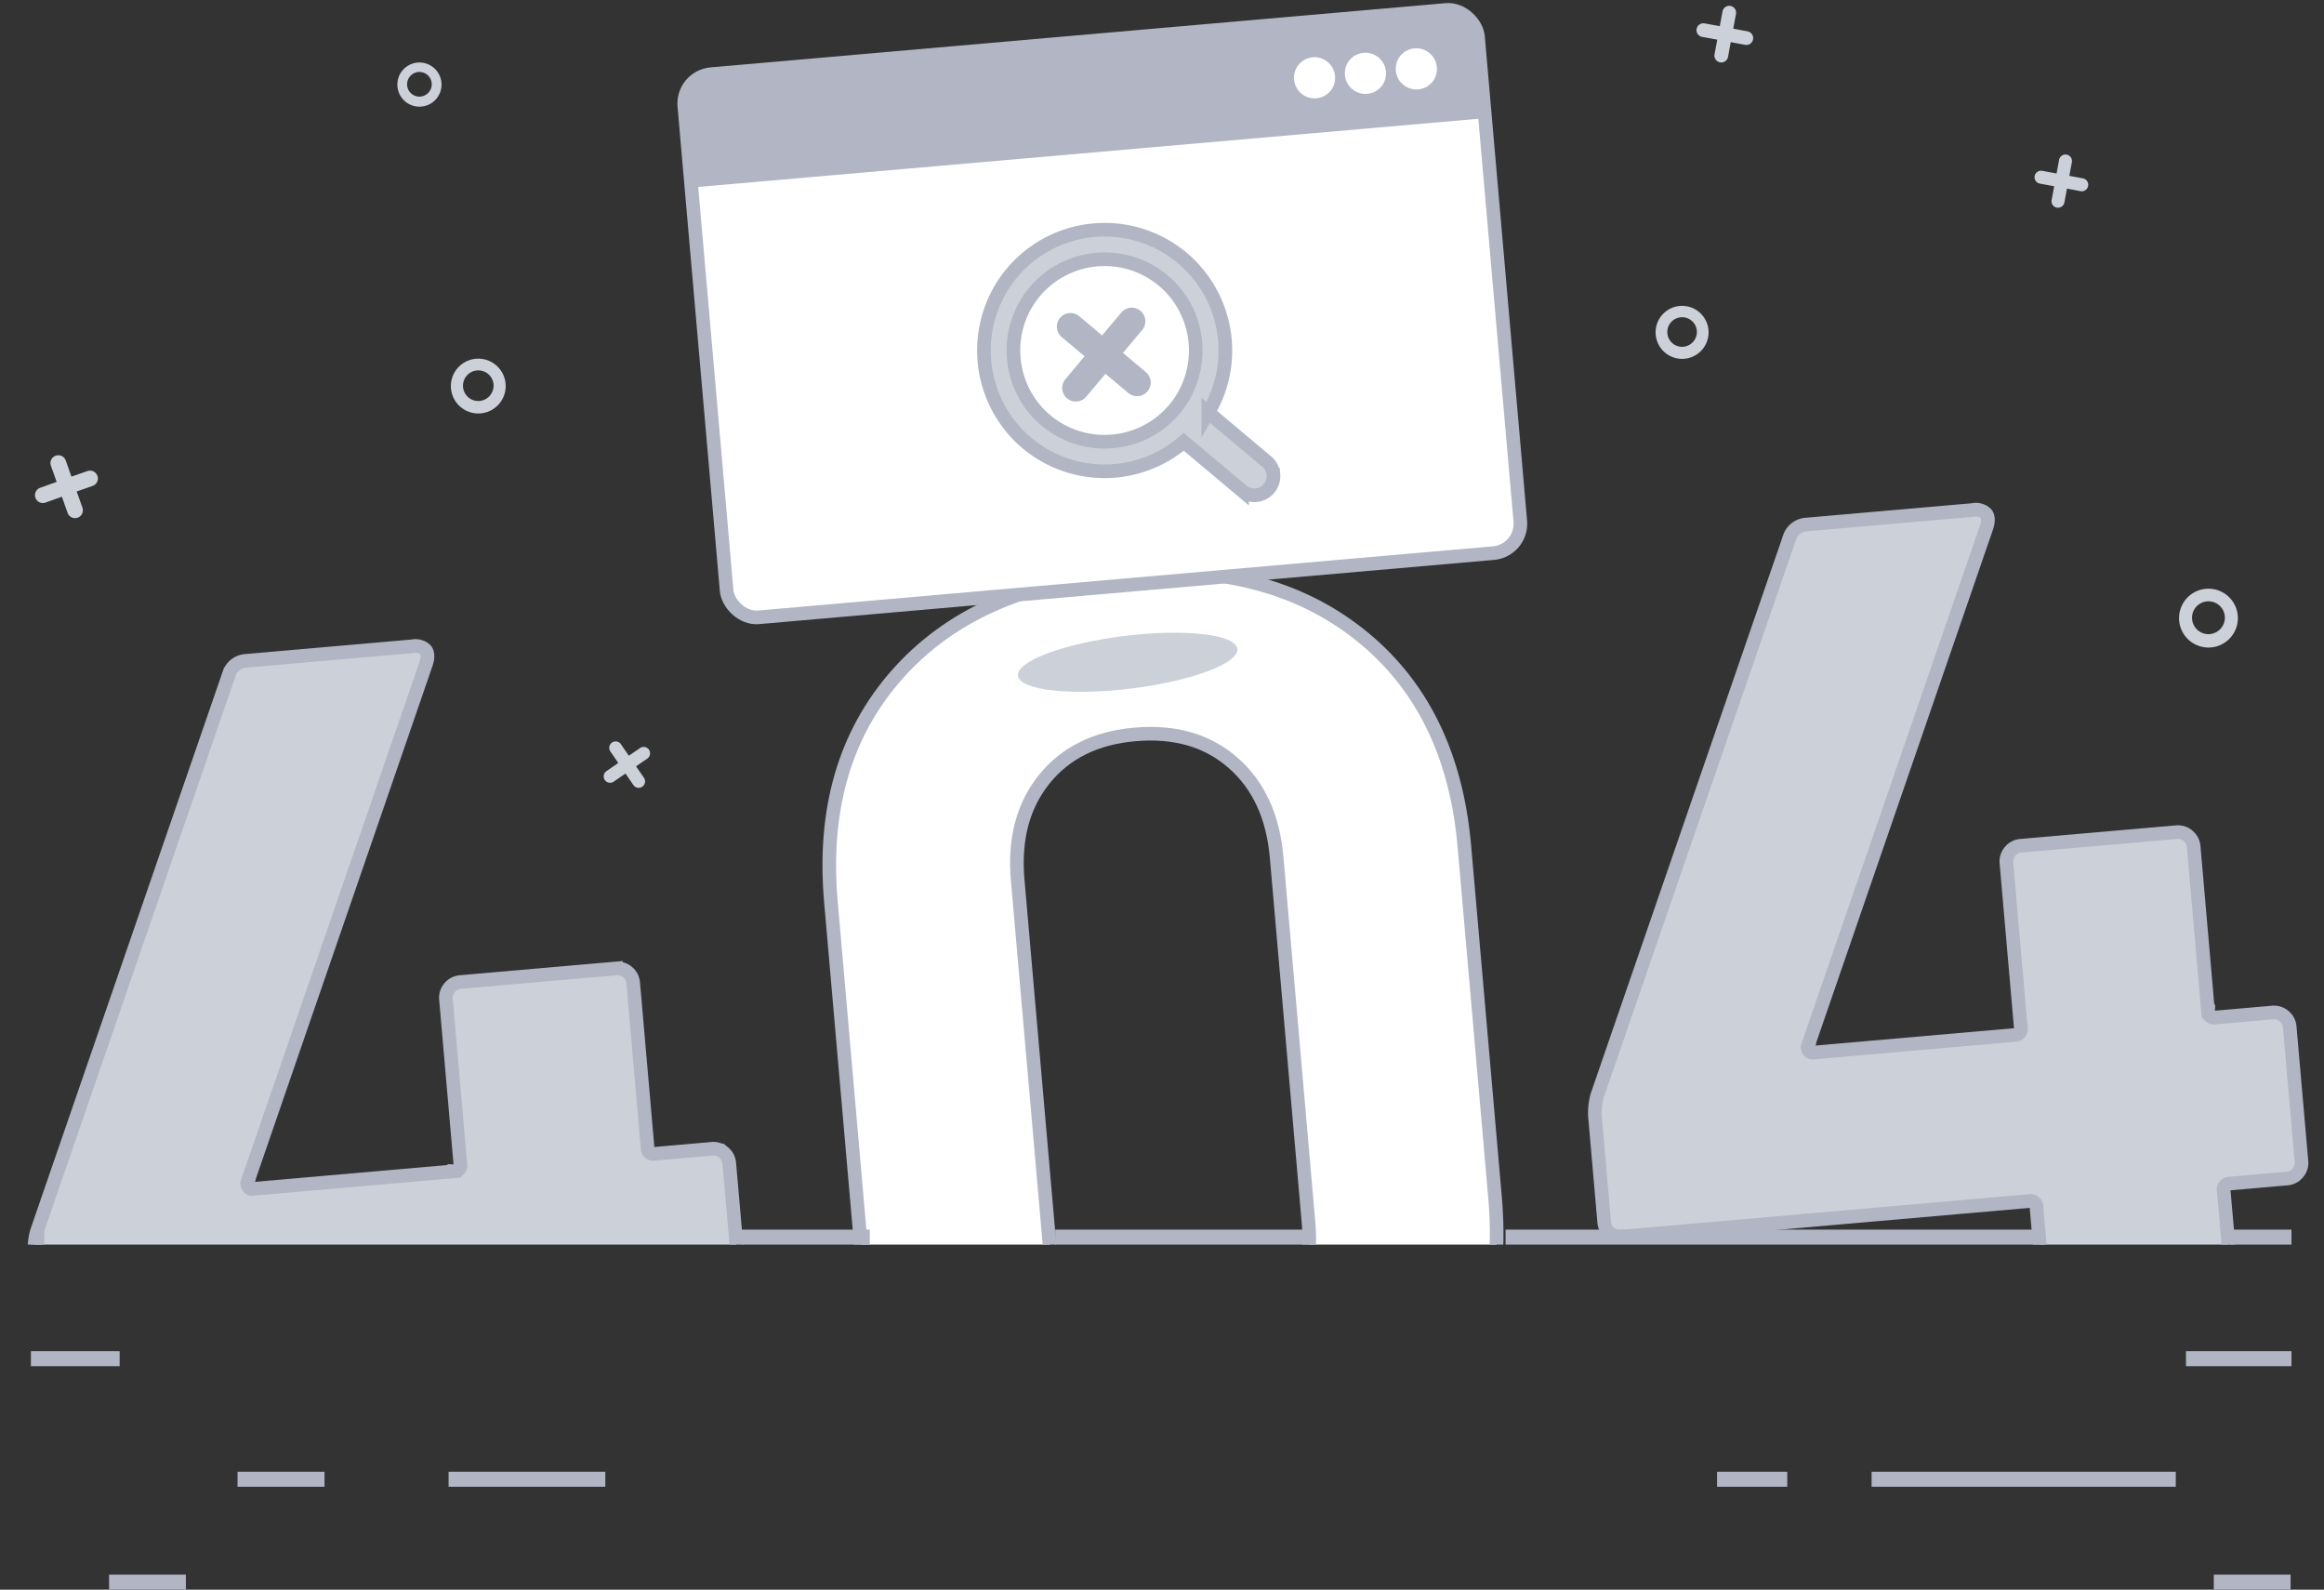 <svg xmlns="http://www.w3.org/2000/svg" xmlns:xlink="http://www.w3.org/1999/xlink" width="512" height="350.134" viewBox="0 0 512 350.134"><rect x="0" y="0" width="512" height="350.134" fill="#333333" stroke="none"/><defs><clipPath id="a"><rect width="512" height="186.148" transform="translate(5212.903 -2312.745)" fill="none"/></clipPath></defs><g transform="translate(-5212.903 2400.734)"><rect width="23.248" height="3.306" transform="translate(5694.49 -2103.127)" fill="#b1b5c4"/><rect width="19.551" height="3.306" transform="translate(5219.712 -2103.127)" fill="#b1b5c4"/><rect width="19.162" height="3.307" transform="translate(5265.235 -2076.572)" fill="#b1b5c4"/><rect width="34.531" height="3.307" transform="translate(5311.73 -2076.572)" fill="#b1b5c4"/><rect width="15.465" height="3.307" transform="translate(5591.188 -2076.572)" fill="#b1b5c4"/><rect width="67.018" height="3.307" transform="translate(5625.233 -2076.572)" fill="#b1b5c4"/><rect width="16.925" height="3.307" transform="translate(5236.929 -2053.908)" fill="#b1b5c4"/><rect width="16.924" height="3.307" transform="translate(5700.618 -2053.908)" fill="#b1b5c4"/><path d="M5597.946-2393.822l-3.193-.6.606-3.247a1.511,1.511,0,0,0-1.218-1.756,1.51,1.51,0,0,0-1.754,1.206l-.6,3.247-3.3-.6a1.512,1.512,0,0,0-1.792,1.165,1.512,1.512,0,0,0,1.166,1.792c.025.006.05.01.076.014l3.3.6-.606,3.247a1.513,1.513,0,0,0,1.219,1.757,1.513,1.513,0,0,0,1.754-1.206l.6-3.247,3.192.6a1.511,1.511,0,0,0,1.73-1.256,1.512,1.512,0,0,0-1.179-1.716" fill="#ccd0d9"/><path d="M5671.819-2361.435l-3.023-.573.574-3.076a1.432,1.432,0,0,0-1.238-1.6,1.432,1.432,0,0,0-1.574,1.081l-.573,3.075-3.127-.573a1.431,1.431,0,0,0-1.694,1.109,1.431,1.431,0,0,0,1.108,1.694c.022.005.043.009.065.012l3.127.573-.574,3.076a1.432,1.432,0,0,0,1.185,1.642,1.432,1.432,0,0,0,1.63-1.121l.573-3.075,3.023.573a1.432,1.432,0,0,0,1.642-1.186,1.431,1.431,0,0,0-1.12-1.629" fill="#ccd0d9"/><path d="M5523.046-2367.478l-3.654-.692.694-3.717a1.732,1.732,0,0,0-1.388-2.018,1.731,1.731,0,0,0-2.017,1.388l-.692,3.716-3.78-.692a1.732,1.732,0,0,0-2.018,1.387,1.731,1.731,0,0,0,1.387,2.017l3.78.693-.693,3.716a1.731,1.731,0,0,0,1.387,2.018,1.73,1.73,0,0,0,2.017-1.387h0l.693-3.717,3.654.693a1.733,1.733,0,0,0,2.018-1.387,1.732,1.732,0,0,0-1.388-2.018" fill="#ccd0d9"/><path d="M5447.914-2337.608l-3.655-.693.694-3.716a1.732,1.732,0,0,0-1.387-2.018,1.732,1.732,0,0,0-2.018,1.387l-.692,3.717-3.78-.692a1.731,1.731,0,0,0-2.018,1.387,1.73,1.73,0,0,0,1.388,2.017l3.779.693-.693,3.716a1.732,1.732,0,0,0,1.387,2.018,1.731,1.731,0,0,0,2.017-1.387h0l.693-3.717,3.654.692a1.731,1.731,0,0,0,2.018-1.387,1.73,1.73,0,0,0-1.387-2.017" fill="#ccd0d9"/><path d="M5232.157-2296.973l-3.512,1.227-1.26-3.564a1.732,1.732,0,0,0-2.21-1.054,1.732,1.732,0,0,0-1.054,2.21l1.264,3.564-3.621,1.289a1.73,1.73,0,0,0-1.053,2.21,1.731,1.731,0,0,0,2.21,1.054l3.619-1.291,1.258,3.565a1.732,1.732,0,0,0,2.21,1.054,1.731,1.731,0,0,0,1.053-2.21h0l-1.258-3.565,3.511-1.228a1.731,1.731,0,0,0,1.053-2.21,1.73,1.73,0,0,0-2.21-1.053" fill="#ccd0d9"/><path d="M5353.937-2235.982l-2.5,1.7-1.742-2.54a1.409,1.409,0,0,0-1.96-.364,1.41,1.41,0,0,0-.363,1.961l1.741,2.538-2.577,1.779a1.41,1.41,0,0,0-.4,1.953,1.41,1.41,0,0,0,1.953.4l.042-.029,2.577-1.779,1.741,2.541a1.412,1.412,0,0,0,1.961.363,1.41,1.41,0,0,0,.363-1.96h0l-1.744-2.536,2.5-1.706a1.409,1.409,0,0,0,.327-1.966,1.409,1.409,0,0,0-1.923-.357" fill="#ccd0d9"/><path d="M5305.309-2386.968a4.864,4.864,0,0,0-4.863,4.864,4.863,4.863,0,0,0,4.863,4.863,4.863,4.863,0,0,0,4.864-4.863,4.864,4.864,0,0,0-4.864-4.864m0,7.517a2.716,2.716,0,0,1-2.716-2.716,2.716,2.716,0,0,1,2.716-2.715,2.715,2.715,0,0,1,2.716,2.715h0a2.735,2.735,0,0,1-2.716,2.716" fill="#ccd0d9"/><path d="M5318.274-2321.737a6.036,6.036,0,0,0-6.036,6.036,6.036,6.036,0,0,0,6.036,6.037,6.037,6.037,0,0,0,6.037-6.037h0a6.039,6.039,0,0,0-6.037-6.036m0,9.329a3.372,3.372,0,0,1-3.371-3.372,3.371,3.371,0,0,1,3.371-3.371,3.371,3.371,0,0,1,3.372,3.371,3.4,3.4,0,0,1-3.372,3.372" fill="#ccd0d9"/><path d="M5583.485-2333.365a5.837,5.837,0,0,0-5.837,5.836,5.836,5.836,0,0,0,5.837,5.836,5.836,5.836,0,0,0,5.836-5.836,5.836,5.836,0,0,0-5.836-5.836m0,9.019a3.259,3.259,0,0,1-3.259-3.259,3.259,3.259,0,0,1,3.259-3.258,3.258,3.258,0,0,1,3.258,3.258,3.283,3.283,0,0,1-3.258,3.259" fill="#ccd0d9"/><path d="M5390.676-2298.6a5.1,5.1,0,0,0-5.1,5.1,5.1,5.1,0,0,0,5.1,5.1,5.1,5.1,0,0,0,5.1-5.1h0a5.1,5.1,0,0,0-5.1-5.1m0,7.878a2.846,2.846,0,0,1-2.846-2.846,2.846,2.846,0,0,1,2.846-2.846,2.846,2.846,0,0,1,2.846,2.846h0a2.867,2.867,0,0,1-2.846,2.846" fill="#ccd0d9"/><path d="M5699.449-2271.068a6.478,6.478,0,0,0-6.479,6.478,6.478,6.478,0,0,0,6.479,6.478,6.478,6.478,0,0,0,6.478-6.478,6.481,6.481,0,0,0-6.478-6.478m0,10.012a3.618,3.618,0,0,1-3.618-3.618,3.617,3.617,0,0,1,3.618-3.617,3.617,3.617,0,0,1,3.617,3.617h0a3.645,3.645,0,0,1-3.617,3.618" fill="#ccd0d9"/><g clip-path="url(#a)"><path d="M5372.333-2146.884a3.412,3.412,0,0,1,1.24,2.4l2.581,29.549a3.4,3.4,0,0,1-.806,2.576,3.386,3.386,0,0,1-2.4,1.241l-12.581,1.1A1.3,1.3,0,0,0,5359-2108.8a1.29,1.29,0,0,0,.032.367l4.166,47.691a3.4,3.4,0,0,1-.806,2.576,3.4,3.4,0,0,1-2.4,1.241l-34.232,2.991a3.386,3.386,0,0,1-2.577-.807,3.377,3.377,0,0,1-1.241-2.4l-4.166-47.69a1.3,1.3,0,0,0-1.228-1.367,1.317,1.317,0,0,0-.363.031l-89.822,7.846a3.378,3.378,0,0,1-2.576-.806,3.383,3.383,0,0,1-1.241-2.4l-2.044-23.406a14.421,14.421,0,0,1,.494-4.466l42.338-122.8a4.155,4.155,0,0,1,3.868-2.991l36.572-3.2a3.238,3.238,0,0,1,2.869.781c.545.644.589,1.672.122,3.085l-39.278,113.986a1.241,1.241,0,0,0,.1,1.171.934.934,0,0,0,.929.5l44.468-3.885a1.3,1.3,0,0,0,1.367-1.221,1.3,1.3,0,0,0-.032-.369l-3.169-36.278a3.4,3.4,0,0,1,.807-2.576,3.4,3.4,0,0,1,2.4-1.241l34.232-2.99a3.417,3.417,0,0,1,2.576.806,3.413,3.413,0,0,1,1.24,2.4l3.169,36.28a1.3,1.3,0,0,0,1.22,1.368,1.283,1.283,0,0,0,.371-.033l12.581-1.1A3.406,3.406,0,0,1,5372.333-2146.884Z" fill="#ccd0d9" stroke="#b1b5c4" stroke-miterlimit="3.999" stroke-width="2.999"/><path d="M5425.71-2077.548q-20.3-16.359-23.006-47.372l-6.747-77.242q-2.658-30.426,14.508-49.912t49.349-22.294q32.186-2.811,52.616,13.388t23.089,46.627l6.747,77.242q2.711,31.017-14.591,50.656T5478.19-2064Q5446-2061.19,5425.71-2077.548Zm69.6-31.729q7.049-8.718,5.872-22.185l-7.028-80.46q-1.175-13.453-9.629-20.83t-21.624-6.219q-12.876,1.125-19.924,9.848t-5.872,22.184l7.028,80.46q1.176,13.463,9.63,20.831t21.329,6.24q13.164-1.146,20.215-9.869Z" fill="#fff" stroke="#b1b5c4" stroke-miterlimit="3.999" stroke-width="2.999"/><path d="M5716.114-2176.913a3.406,3.406,0,0,1,1.241,2.4l2.581,29.549a3.393,3.393,0,0,1-.806,2.576,3.394,3.394,0,0,1-2.4,1.241l-12.58,1.1a1.3,1.3,0,0,0-1.367,1.224,1.326,1.326,0,0,0,.033.367l4.165,47.691a3.394,3.394,0,0,1-.808,2.576,3.388,3.388,0,0,1-2.4,1.241l-34.232,2.991a3.383,3.383,0,0,1-2.576-.807,3.377,3.377,0,0,1-1.241-2.4l-4.166-47.691a1.3,1.3,0,0,0-1.23-1.366,1.289,1.289,0,0,0-.362.031l-89.826,7.847a3.381,3.381,0,0,1-2.575-.807,3.376,3.376,0,0,1-1.243-2.4l-2.045-23.407a14.469,14.469,0,0,1,.5-4.465l42.34-122.8a4.153,4.153,0,0,1,3.865-2.991l36.573-3.194a3.231,3.231,0,0,1,2.869.781c.544.643.588,1.671.122,3.085l-39.277,113.986a1.24,1.24,0,0,0,.1,1.17.929.929,0,0,0,.928.5l44.469-3.885a1.3,1.3,0,0,0,1.369-1.224,1.3,1.3,0,0,0-.032-.366l-3.169-36.278a3.39,3.39,0,0,1,.807-2.576,3.4,3.4,0,0,1,2.4-1.241l34.232-2.99a3.4,3.4,0,0,1,2.576.807,3.417,3.417,0,0,1,1.243,2.4l3.169,36.28a1.3,1.3,0,0,0,1.218,1.368,1.287,1.287,0,0,0,.372-.033l12.58-1.1A3.417,3.417,0,0,1,5716.114-2176.913Z" fill="#ccd0d9" stroke="#b1b5c4" stroke-miterlimit="3.999" stroke-width="2.999"/></g><rect width="118.67" height="3.306" transform="translate(5544.596 -2129.904)" fill="#b1b5c4"/><rect width="13.618" height="3.306" transform="translate(5704.12 -2129.904)" fill="#b1b5c4"/><rect width="56.417" height="3.306" transform="translate(5445.38 -2129.904)" fill="#b1b5c4"/><rect width="28.208" height="3.306" transform="translate(5376.318 -2129.904)" fill="#b1b5c4"/><rect width="2.918" height="3.306" transform="translate(5219.712 -2129.904)" fill="#b1b5c4"/><rect width="175.524" height="120.095" rx="6.492" transform="translate(5363.099 -2383.836) rotate(-4.992)" fill="#fff" stroke="#b1b5c4" stroke-miterlimit="9.998" stroke-width="2.999"/><path d="M5363.693-2377.031l1.537,17.6,174.859-15.274-1.538-17.6a6.6,6.6,0,0,0-7.15-6h0l-161.706,14.125A6.6,6.6,0,0,0,5363.693-2377.031Zm140.42-2.326a4.542,4.542,0,0,1-5.847-2.658,4.55,4.55,0,0,1-.278-1.913,4.554,4.554,0,0,1,3.419-4.071,4.541,4.541,0,0,1,5.5,3.31,4.546,4.546,0,0,1,.057,1.935,4.461,4.461,0,0,1-2.854,3.4Zm11.216-.98a4.546,4.546,0,0,1-5.854-2.659,4.537,4.537,0,0,1-.212-2.432,4.457,4.457,0,0,1,2.853-3.4,4.548,4.548,0,0,1,5.854,2.663,4.561,4.561,0,0,1,.212,2.428,4.465,4.465,0,0,1-2.853,3.4Zm11.213-.979a4.548,4.548,0,0,1-5.854-2.661,4.56,4.56,0,0,1-.212-2.429,4.462,4.462,0,0,1,2.854-3.4,4.547,4.547,0,0,1,5.853,2.661,4.545,4.545,0,0,1,.212,2.43,4.462,4.462,0,0,1-2.853,3.4Z" fill="#b1b5c4"/><circle cx="22.887" cy="22.887" r="22.887" transform="translate(5433.125 -2345.405)" fill="#fff"/><line x2="14.678" y2="12.319" transform="translate(5448.735 -2328.79)" fill="none" stroke="#b1b5c4" stroke-linecap="round" stroke-miterlimit="9.998" stroke-width="5.999"/><line x1="12.319" y2="14.678" transform="translate(5449.914 -2329.969)" fill="none" stroke="#b1b5c4" stroke-linecap="round" stroke-miterlimit="9.998" stroke-width="5.999"/><path d="M5491.959-2299.092l-12.852-10.787a26.646,26.646,0,0,0-5.738-34.041,26.648,26.648,0,0,0-37.538,3.319c-.384.467-.762.945-1.118,1.437a26.721,26.721,0,0,0,3.144,34.868,26.657,26.657,0,0,0,35.834.873l12.852,10.787a4.206,4.206,0,0,0,5.925-.506l.009-.012a4.2,4.2,0,0,0,.976-3.073A4.207,4.207,0,0,0,5491.959-2299.092Zm-19.063-13.166a20.117,20.117,0,0,1-27.944,5.342l-.011-.008a20.1,20.1,0,0,1-3.12-2.613,20.2,20.2,0,0,1-2.208-25.286,20.131,20.131,0,0,1,27.962-5.328,20,20,0,0,1,3.114,2.613,20.2,20.2,0,0,1,2.207,25.279Z" fill="#ccd0d9" stroke="#b1b5c4" stroke-miterlimit="9.998" stroke-width="2.999"/><ellipse cx="24.342" cy="5.836" rx="24.342" ry="5.836" transform="translate(5436.467 -2257.689) rotate(-7)" fill="#ccd0d9"/></g></svg>